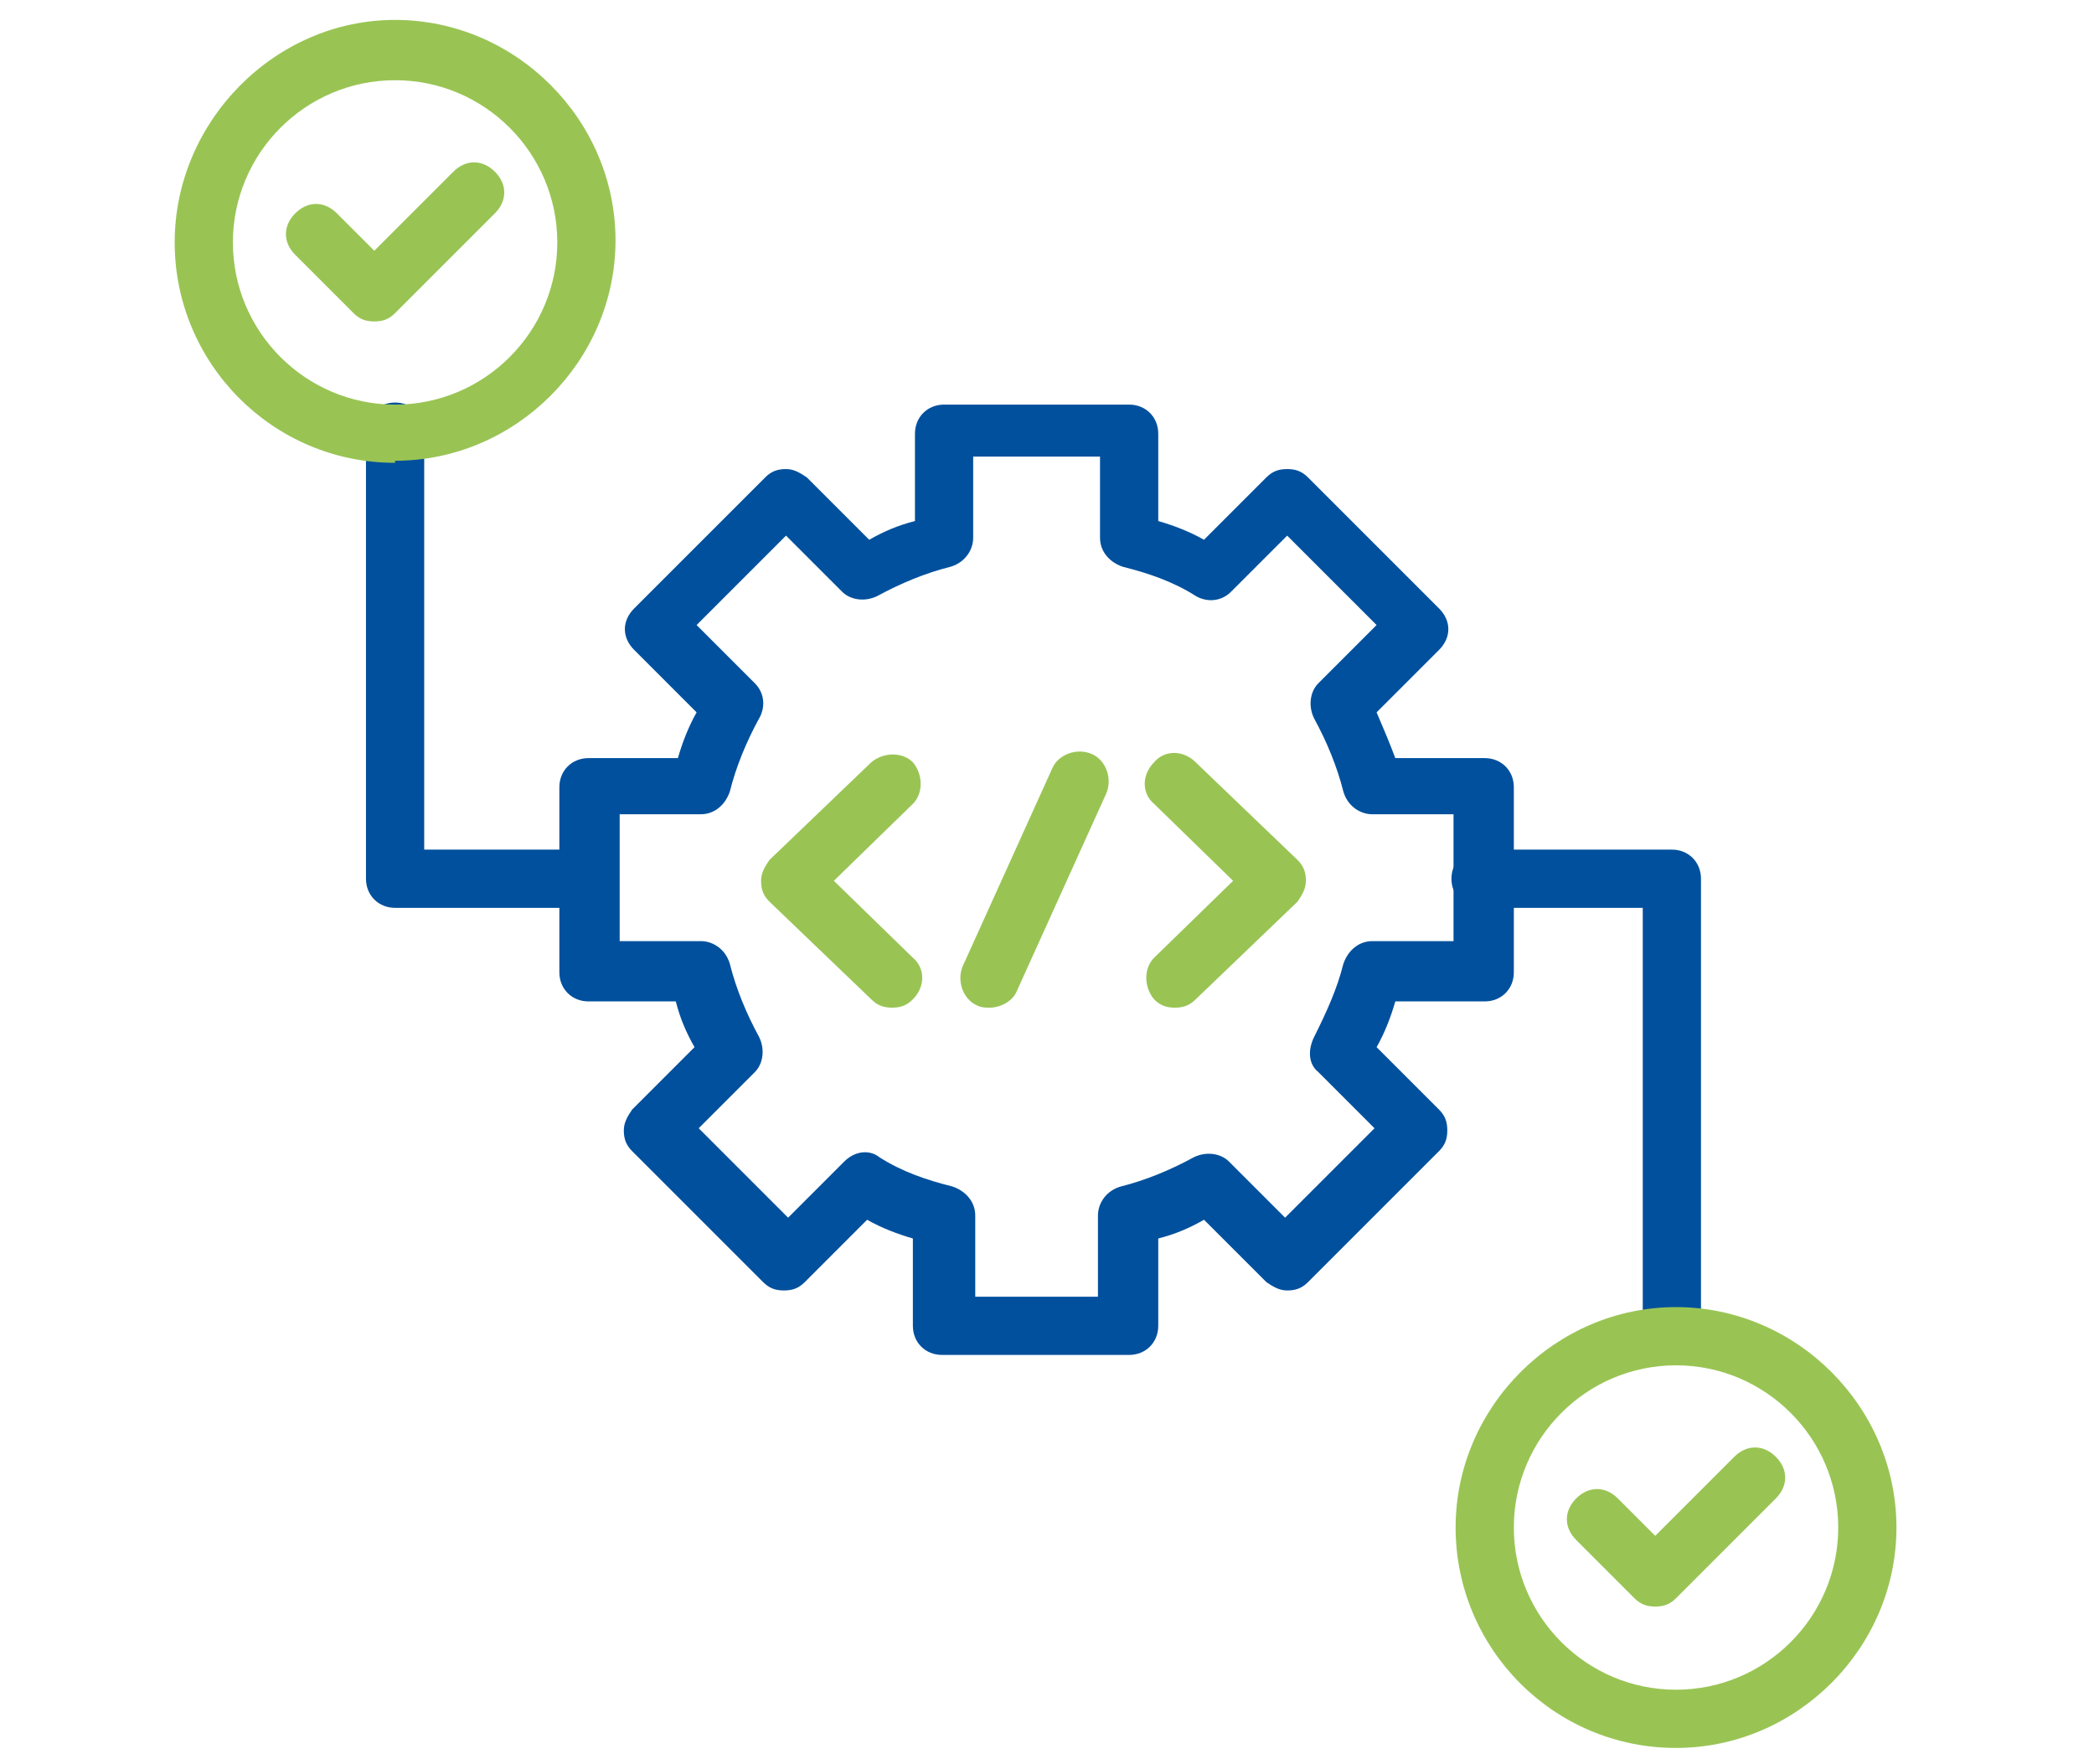 <?xml version="1.0" encoding="UTF-8"?> <svg xmlns="http://www.w3.org/2000/svg" id="Ebene_1" width="35.5mm" height="29.9mm" version="1.1" viewBox="0 0 100.7 84.7"><defs><style> .st0 { fill: #99c454; } .st1 { fill: #00509d; } </style></defs><path class="st1" d="M54.2,65.1h-8.9c-.8,0-1.4-.6-1.4-1.4v-4.2c-.7-.2-1.5-.5-2.2-.9l-3,3c-.3.3-.6.4-1,.4h0c-.4,0-.7-.1-1-.4l-6.3-6.3c-.3-.3-.4-.6-.4-1,0-.4.2-.7.4-1l3-3c-.4-.7-.7-1.4-.9-2.2h-4.2c-.8,0-1.4-.6-1.4-1.4v-8.9c0-.8.6-1.4,1.4-1.4h4.3c.2-.7.5-1.5.9-2.2l-3-3c-.6-.6-.6-1.4,0-2l6.3-6.3c.3-.3.6-.4,1-.4h0c.4,0,.7.2,1,.4l3,3c.7-.4,1.4-.7,2.2-.9v-4.2c0-.8.6-1.4,1.4-1.4h8.9c.8,0,1.4.6,1.4,1.4v4.2c.7.2,1.5.5,2.2.9l3-3c.3-.3.6-.4,1-.4.4,0,.7.1,1,.4l6.3,6.3c.6.6.6,1.4,0,2l-3,3c.3.7.6,1.4.9,2.2h4.3c.8,0,1.4.6,1.4,1.4v8.9c0,.8-.6,1.4-1.4,1.4h-4.3c-.2.7-.5,1.5-.9,2.2l3,3c.3.3.4.6.4,1,0,.4-.1.7-.4,1l-6.3,6.3c-.3.3-.6.4-1,.4-.4,0-.7-.2-1-.4l-3-3c-.7.4-1.4.7-2.2.9v4.2c0,.8-.6,1.4-1.4,1.4ZM46.7,62.3h6.1v-3.9c0-.6.4-1.2,1.1-1.4,1.2-.3,2.4-.8,3.5-1.4.6-.3,1.3-.2,1.7.2l2.7,2.7,4.3-4.3-2.7-2.7c-.5-.4-.5-1.1-.2-1.7.6-1.2,1.1-2.3,1.4-3.5.2-.6.7-1.1,1.4-1.1h3.9v-6.1h-3.9c-.6,0-1.2-.4-1.4-1.1-.3-1.2-.8-2.4-1.4-3.5-.3-.6-.2-1.3.2-1.7l2.8-2.8-4.3-4.3-2.7,2.7c-.5.5-1.2.5-1.7.2-1.1-.7-2.3-1.1-3.5-1.4-.6-.2-1.1-.7-1.1-1.4v-3.9h-6.1v3.9c0,.6-.4,1.2-1.1,1.4-1.2.3-2.4.8-3.5,1.4-.6.3-1.3.2-1.7-.2l-2.7-2.7-4.3,4.3,2.8,2.8c.5.5.5,1.2.2,1.7-.6,1.1-1.1,2.3-1.4,3.5-.2.6-.7,1.1-1.4,1.1h-3.9v6.1h3.9c.6,0,1.2.4,1.4,1.1.3,1.2.8,2.4,1.4,3.5.3.6.2,1.3-.2,1.7l-2.7,2.7,4.3,4.3,2.7-2.7c.5-.5,1.2-.6,1.7-.2,1.1.7,2.3,1.1,3.5,1.4.6.2,1.1.7,1.1,1.4v3.9Z"></path><path class="st0" d="M42.9,48.4c-.4,0-.7-.1-1-.4l-4.9-4.7c-.3-.3-.4-.6-.4-1s.2-.7.4-1l4.9-4.7c.6-.5,1.5-.5,2,0,.5.6.5,1.5,0,2l-3.8,3.7,3.8,3.7c.6.5.6,1.4,0,2-.3.3-.6.4-1,.4Z"></path><path class="st0" d="M56.5,48.4c-.4,0-.7-.1-1-.4-.5-.6-.5-1.5,0-2l3.8-3.7-3.8-3.7c-.6-.5-.6-1.4,0-2,.5-.6,1.4-.6,2,0l4.9,4.7c.3.3.4.6.4,1s-.2.7-.4,1l-4.9,4.7c-.3.3-.6.4-1,.4Z"></path><path class="st0" d="M47.6,48.4c-.2,0-.4,0-.6-.1-.7-.3-1-1.2-.7-1.9l4.3-9.5c.3-.7,1.2-1,1.9-.7.7.3,1,1.2.7,1.9l-4.3,9.5c-.2.5-.8.8-1.3.8Z"></path><path class="st1" d="M28.2,43.6h-9.2c-.8,0-1.4-.6-1.4-1.4v-21.5c0-.8.6-1.4,1.4-1.4s1.4.6,1.4,1.4v20.1h7.8c.8,0,1.4.6,1.4,1.4s-.6,1.4-1.4,1.4Z"></path><path class="st0" d="M19,22.2c-5.9,0-10.6-4.8-10.6-10.6S13.2.9,19,.9s10.6,4.8,10.6,10.6-4.8,10.6-10.6,10.6ZM19,3.8c-4.3,0-7.8,3.5-7.8,7.8s3.5,7.8,7.8,7.8,7.8-3.5,7.8-7.8-3.5-7.8-7.8-7.8Z"></path><path class="st1" d="M80.4,65.1c-.8,0-1.4-.6-1.4-1.4v-20.1h-7.8c-.8,0-1.4-.6-1.4-1.4s.6-1.4,1.4-1.4h9.2c.8,0,1.4.6,1.4,1.4v21.5c0,.8-.6,1.4-1.4,1.4Z"></path><path class="st0" d="M18,15.4c-.4,0-.7-.1-1-.4l-2.8-2.8c-.6-.6-.6-1.4,0-2,.6-.6,1.4-.6,2,0l1.8,1.8,3.8-3.8c.6-.6,1.4-.6,2,0,.6.6.6,1.4,0,2l-4.8,4.8c-.3.3-.6.4-1,.4Z"></path><path class="st0" d="M80.6,84c-5.9,0-10.6-4.8-10.6-10.6s4.8-10.6,10.6-10.6,10.6,4.8,10.6,10.6-4.8,10.6-10.6,10.6ZM80.6,65.6c-4.3,0-7.8,3.5-7.8,7.8s3.5,7.8,7.8,7.8,7.8-3.5,7.8-7.8-3.5-7.8-7.8-7.8Z"></path><path class="st0" d="M79.6,77.2c-.4,0-.7-.1-1-.4l-2.8-2.8c-.6-.6-.6-1.4,0-2,.6-.6,1.4-.6,2,0l1.8,1.8,3.8-3.8c.6-.6,1.4-.6,2,0,.6.6.6,1.4,0,2l-4.8,4.8c-.3.3-.6.4-1,.4Z"></path></svg> 